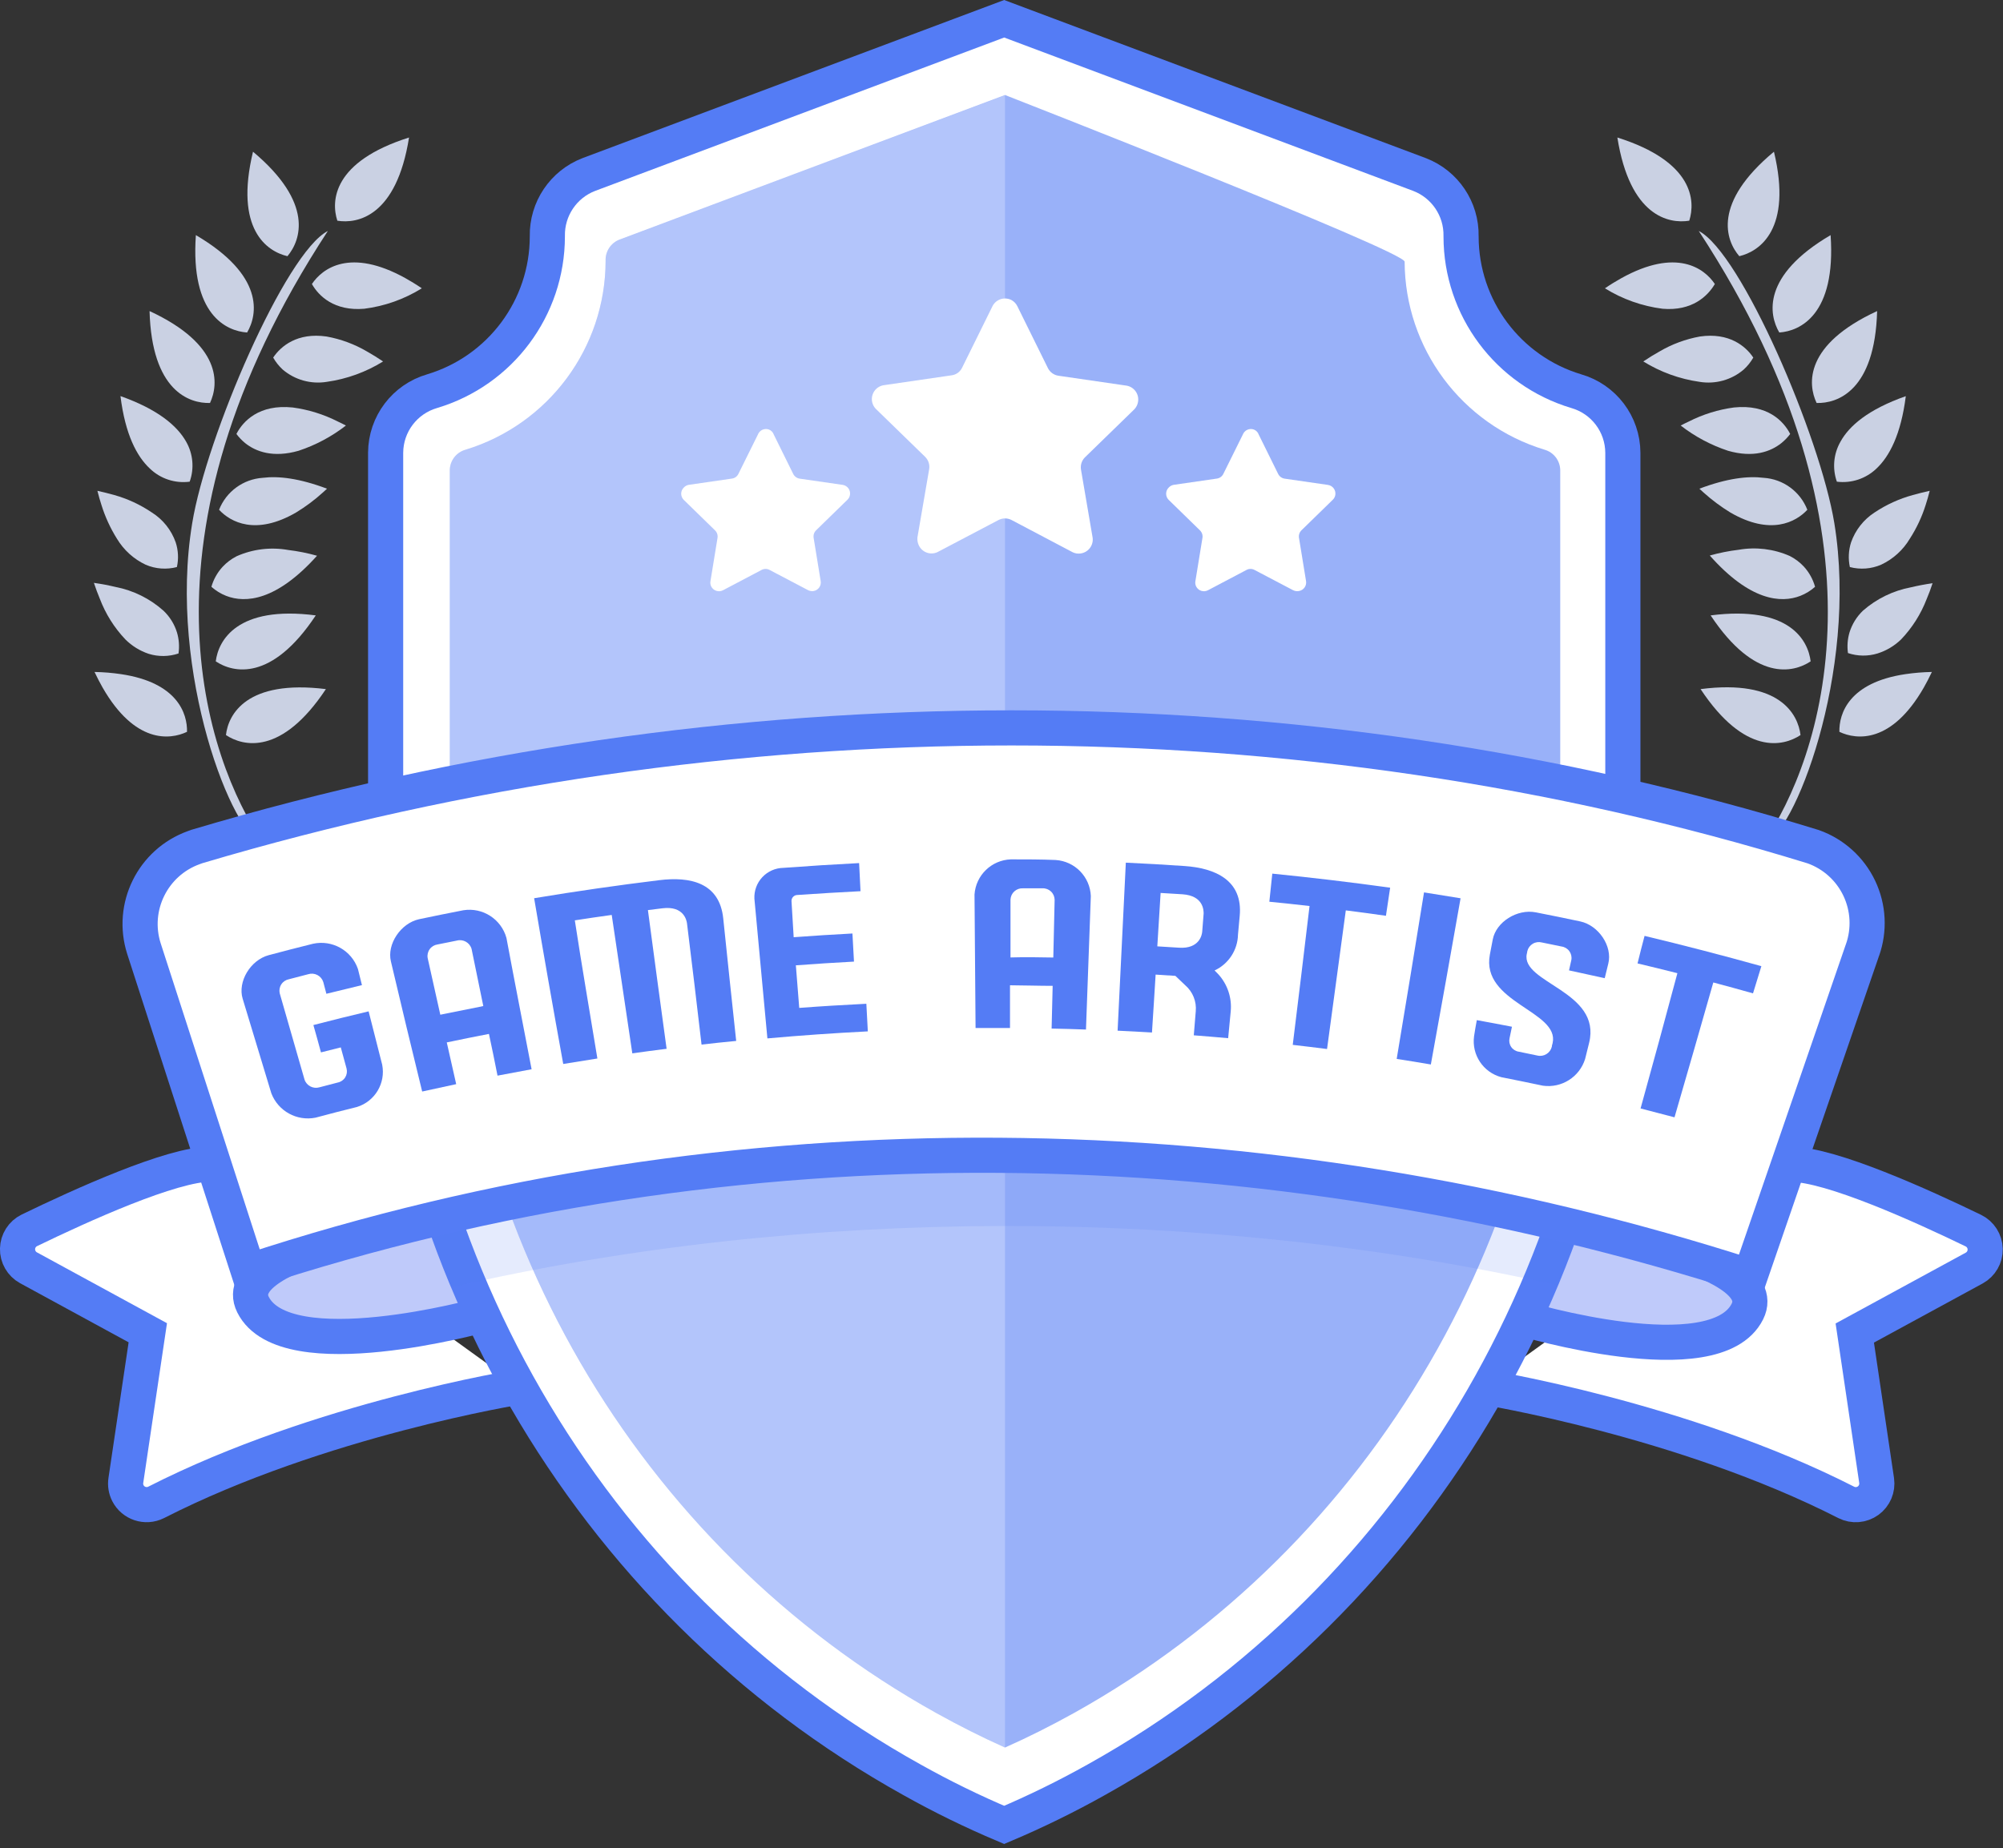 <?xml version="1.0" encoding="UTF-8"?>
<svg width="285px" height="263px" viewBox="0 0 285 263" version="1.1" xmlns="http://www.w3.org/2000/svg" xmlns:xlink="http://www.w3.org/1999/xlink">
    <rect x="0" y="0" width="285" height="263" fill="#333333" stroke="none"/>
    <!-- Generator: Sketch 52.2 (67145) - http://www.bohemiancoding.com/sketch -->
    <title>game artist</title>
    <desc>Created with Sketch.</desc>
    <g id="Page-1" stroke="none" stroke-width="1" fill="none" fill-rule="evenodd">
        <g id="game-artist" transform="translate(2, 2)">
            <path d="M24.61,102.15 C22.15,103.32 17.19,103.83 12.61,95.87 C12.22,95.19 11.84,94.45 11.45,93.63 C12.709,93.653 13.965,93.756 15.21,93.94 C23.26,95.13 24.67,99.56 24.61,102.15 Z" id="Path" fill="#CAD1E3"></path>
            <path d="M19.6,70.93 C21.183,71.924 22.382,73.426 23,75.19 C23.371,76.324 23.43,77.536 23.17,78.7 C21.695,79.087 20.132,78.971 18.73,78.37 C17.031,77.568 15.607,76.281 14.64,74.67 C13.699,73.165 12.956,71.545 12.43,69.85 C12.23,69.23 12.04,68.58 11.86,67.85 C12.72,68.043 13.52,68.243 14.26,68.45 C16.161,68.986 17.964,69.823 19.6,70.93 Z" id="Path" fill="#CAD1E3"></path>
            <path d="M21.26,84.91 C22.154,85.759 22.815,86.823 23.18,88 C23.47,88.972 23.545,89.996 23.4,91 C22.027,91.461 20.544,91.479 19.16,91.05 C17.91,90.633 16.773,89.931 15.84,89 C14.253,87.328 13.016,85.356 12.2,83.2 C11.92,82.533 11.64,81.783 11.36,80.95 C12.49,81.11 13.5,81.31 14.43,81.53 C16.97,82.021 19.329,83.189 21.26,84.91 Z" id="Path" fill="#CAD1E3"></path>
            <path d="M27.88,55.35 C24.94,55.44 19.59,53.64 19.28,42.27 C29.6,47.05 29.14,52.67 27.88,55.35 Z" id="Path" fill="#CAD1E3"></path>
            <path d="M33.16,45.32 C30.22,45.12 25.07,42.81 25.87,31.46 C35.67,37.22 34.66,42.78 33.16,45.32 Z" id="Path" fill="#CAD1E3"></path>
            <path d="M24.48,60.85 C25.476,62.584 25.663,64.667 24.99,66.55 C22.909,66.825 20.816,66.133 19.31,64.67 C17.47,62.95 15.82,59.84 15.14,54.37 C20.48,56.26 23.22,58.61 24.48,60.85 Z" id="Path" fill="#CAD1E3"></path>
            <path d="M209,195.38 C209,195.38 237.43,199.94 260.71,211.82 C261.708,212.319 262.901,212.222 263.806,211.569 C264.711,210.916 265.178,209.815 265.02,208.71 L261.91,187.71 L278.91,178.46 C279.89,177.921 280.489,176.882 280.464,175.764 C280.438,174.645 279.793,173.634 278.79,173.14 C271.48,169.59 258.48,163.71 252.91,163.71" id="Path" stroke="#547CF5" stroke-width="5" fill="#FFFFFF"></path>
            <path d="M71.9,195.38 C71.9,195.38 43.48,199.94 20.2,211.82 C18.73,212.547 16.948,211.959 16.2,210.5 C15.913,209.936 15.811,209.295 15.91,208.67 L19.03,187.67 L2.05,178.42 C1.07,177.881 0.471,176.842 0.496,175.724 C0.522,174.605 1.167,173.594 2.17,173.1 C9.48,169.55 22.42,163.67 28,163.67" id="Path" stroke="#547CF5" stroke-width="5" fill="#FFFFFF"></path>
            <path d="M61.48,171.15 C61.48,171.15 30,175.67 34,183.67 C38.62,192.9 66.5,185.17 66.5,185.17 L61.48,171.15 Z" id="Path" stroke="#547CF5" stroke-width="5" fill="#BFCAFA"></path>
            <path d="M219.48,172.15 C219.48,172.15 250.63,176.65 246.63,184.65 C242.01,193.88 214.63,185.65 214.63,185.65 L219.48,172.15 Z" id="Path" stroke="#547CF5" stroke-width="5" fill="#BFCAFA"></path>
            <path d="M259,72.45 C257,60.18 245.74,33.95 239.71,30.87 C268.36,74.64 256.91,106.18 248.99,117.87 C253,117.45 262.48,93.79 259,72.45 Z" id="Path" fill="#CAD1E3"></path>
            <path d="M259.72,102.15 C262.18,103.32 267.14,103.83 271.72,95.87 C272.11,95.19 272.49,94.45 272.88,93.63 C271.621,93.654 270.366,93.757 269.12,93.94 C261.07,95.13 259.66,99.56 259.72,102.15 Z" id="Path" fill="#CAD1E3"></path>
            <path d="M264.73,70.93 C263.171,71.939 261.993,73.437 261.38,75.19 C261.019,76.325 260.96,77.535 261.21,78.7 C262.685,79.088 264.248,78.972 265.65,78.37 C267.353,77.574 268.778,76.285 269.74,74.67 C270.706,73.172 271.467,71.551 272,69.85 C272.2,69.23 272.39,68.58 272.57,67.85 C271.71,68.043 270.91,68.243 270.17,68.45 C268.235,68.98 266.399,69.817 264.73,70.93 Z" id="Path" fill="#CAD1E3"></path>
            <path d="M263.07,84.91 C262.183,85.762 261.526,86.825 261.16,88 C260.879,88.953 260.804,89.955 260.94,90.94 C262.31,91.401 263.79,91.419 265.17,90.99 C266.419,90.593 267.558,89.911 268.5,89 C270.081,87.343 271.318,85.388 272.14,83.25 C272.43,82.56 272.72,81.81 272.98,81 C271.86,81.16 270.84,81.36 269.91,81.58 C267.373,82.058 265.011,83.208 263.07,84.91 Z" id="Path" fill="#CAD1E3"></path>
            <path d="M228.13,17.57 C229.91,28.8 235.45,29.88 238.36,29.41 C239.25,26.6 239,21 228.13,17.57 Z" id="Path" fill="#CAD1E3"></path>
            <path d="M245.48,34.46 C248.35,33.78 253.06,30.65 250.41,19.59 C241.63,26.89 243.53,32.2 245.48,34.46 Z" id="Path" fill="#CAD1E3"></path>
            <path d="M256.48,55.35 C259.42,55.44 264.78,53.64 265.09,42.27 C254.73,47.05 255.2,52.67 256.48,55.35 Z" id="Path" fill="#CAD1E3"></path>
            <path d="M254.19,102.61 C253.84,99.68 251.25,94.61 239.97,96.07 C246.25,105.55 251.73,104.24 254.19,102.61 Z" id="Path" fill="#CAD1E3"></path>
            <path d="M251.17,45.32 C254.11,45.12 259.26,42.81 258.47,31.46 C248.66,37.22 249.67,42.78 251.17,45.32 Z" id="Path" fill="#CAD1E3"></path>
            <path d="M259.88,60.85 C258.886,62.584 258.696,64.665 259.36,66.55 C261.426,66.81 263.498,66.122 265,64.68 C266.83,62.96 268.48,59.85 269.17,54.38 C263.82,56.26 261.11,58.61 259.88,60.85 Z" id="Path" fill="#CAD1E3"></path>
            <path d="M246.11,50.59 C246.649,50.098 247.108,49.524 247.47,48.89 C246.39,47.27 244.04,45.29 239.88,45.89 C237.838,46.258 235.877,46.986 234.09,48.04 C233.36,48.45 232.6,48.91 231.82,49.44 C234.258,50.949 236.982,51.937 239.82,52.34 C242.072,52.714 244.375,52.074 246.11,50.59 Z" id="Path" fill="#CAD1E3"></path>
            <path d="M242,38.42 C240.5,36.18 236.55,33.24 228.71,37.58 C227.96,38 227.18,38.47 226.36,39.03 C228.853,40.577 231.649,41.57 234.56,41.94 C238.78,42.3 241,40.12 242,38.42 Z" id="Path" fill="#CAD1E3"></path>
            <path d="M251.48,61.05 C251.945,60.673 252.362,60.24 252.72,59.76 C251.78,57.92 249.47,55.5 244.72,55.99 C242.479,56.29 240.305,56.966 238.29,57.99 C237.91,58.17 237.53,58.35 237.14,58.56 C239.163,60.131 241.439,61.345 243.87,62.15 C247.48,63.19 249.94,62.28 251.48,61.05 Z" id="Path" fill="#CAD1E3"></path>
            <path d="M254.16,82.8 C254.931,82.498 255.642,82.061 256.26,81.51 C255.962,80.442 255.418,79.459 254.67,78.64 C254.097,78.023 253.42,77.512 252.67,77.13 C250.385,76.12 247.851,75.811 245.39,76.24 C244.001,76.407 242.627,76.681 241.28,77.06 C247,83.52 251.41,83.87 254.16,82.8 Z" id="Path" fill="#CAD1E3"></path>
            <path d="M255.16,70.55 C254.149,67.952 251.722,66.176 248.94,66 C246.69,65.72 243.72,66.07 239.8,67.55 L240.38,68.08 C241.566,69.149 242.848,70.106 244.21,70.94 C249.94,74.26 253.53,72.3 255.16,70.55 Z" id="Path" fill="#CAD1E3"></path>
            <path d="M255.63,92.12 C255.28,89.19 252.68,84.12 241.4,85.58 C247.69,95.06 253.17,93.76 255.63,92.12 Z" id="Path" fill="#CAD1E3"></path>
            <path d="M25.35,72.45 C27.35,60.18 38.62,33.95 44.65,30.87 C16,74.64 27.45,106.18 35.37,117.87 C31.31,117.45 21.82,93.79 25.35,72.45 Z" id="Path" fill="#CAD1E3"></path>
            <path d="M56.2,17.57 C54.42,28.8 48.88,29.88 46,29.41 C45.08,26.6 45.35,21 56.2,17.57 Z" id="Path" fill="#CAD1E3"></path>
            <path d="M38.9,34.46 C36,33.78 31.33,30.65 34,19.59 C42.71,26.89 40.8,32.2 38.9,34.46 Z" id="Path" fill="#CAD1E3"></path>
            <path d="M30.15,102.61 C30.48,99.67 33.09,94.67 44.37,96.07 C38.09,105.55 32.6,104.24 30.15,102.61 Z" id="Path" fill="#CAD1E3"></path>
            <path d="M38.22,50.59 C37.686,50.095 37.231,49.522 36.87,48.89 C37.95,47.27 40.3,45.29 44.46,45.89 C46.502,46.258 48.463,46.986 50.25,48.04 C50.97,48.45 51.73,48.91 52.51,49.44 C50.074,50.952 47.349,51.94 44.51,52.34 C42.258,52.711 39.957,52.071 38.22,50.59 Z" id="Path" fill="#CAD1E3"></path>
            <path d="M42.38,38.42 C43.88,36.18 47.83,33.24 55.67,37.58 C56.42,38 57.2,38.47 58.02,39.03 C55.529,40.58 52.731,41.573 49.82,41.94 C45.56,42.3 43.34,40.12 42.38,38.42 Z" id="Path" fill="#CAD1E3"></path>
            <path d="M32.87,61.05 C32.41,60.67 31.997,60.237 31.64,59.76 C32.58,57.92 34.89,55.5 39.64,55.99 C41.881,56.29 44.055,56.966 46.07,57.99 C46.45,58.17 46.83,58.35 47.22,58.56 C45.197,60.131 42.921,61.345 40.49,62.15 C36.87,63.19 34.4,62.28 32.87,61.05 Z" id="Path" fill="#CAD1E3"></path>
            <path d="M30.18,82.8 C29.409,82.498 28.698,82.061 28.08,81.51 C28.382,80.453 28.926,79.48 29.67,78.67 C30.243,78.053 30.92,77.542 31.67,77.16 C33.97,76.14 36.523,75.83 39,76.27 C40.389,76.437 41.763,76.711 43.11,77.09 C37.34,83.52 32.93,83.87 30.18,82.8 Z" id="Path" fill="#CAD1E3"></path>
            <path d="M29.17,70.55 C30.187,67.956 32.61,66.184 35.39,66 C37.64,65.72 40.61,66.07 44.53,67.55 L43.95,68.08 C42.768,69.153 41.485,70.111 40.12,70.94 C34.39,74.26 30.8,72.3 29.17,70.55 Z" id="Path" fill="#CAD1E3"></path>
            <path d="M28.7,92.12 C29.06,89.19 31.7,84.12 42.93,85.58 C36.65,95.06 31.16,93.76 28.7,92.12 Z" id="Path" fill="#CAD1E3"></path>
            <path d="M222.28,53.67 C212.562,50.754 205.903,41.816 205.89,31.67 L205.89,31.61 C205.961,27.738 203.603,24.234 199.99,22.84 L140.88,0.67 L81.77,22.84 C78.16,24.237 75.808,27.74 75.88,31.61 L75.88,31.67 C75.866,41.818 69.202,50.758 59.48,53.67 C55.587,54.802 52.899,58.356 52.87,62.41 L52.87,122.41 C52.87,175.71 81.21,225.41 127.78,251.3 C132.024,253.678 136.398,255.818 140.88,257.71 C145.369,255.811 149.749,253.664 154,251.28 C200.57,225.33 228.91,175.67 228.91,122.37 L228.91,62.43 C228.891,58.362 226.19,54.794 222.28,53.67 Z" id="Path" stroke="#547CF5" stroke-width="5" fill="#FFFFFF"></path>
            <path d="M141,11.52 L86.09,32.12 C84.882,32.616 84.114,33.815 84.17,35.12 C84.152,47.482 76.072,58.386 64.25,62 C62.958,62.357 62.048,63.511 62,64.85 L62,122.67 C62,172.38 88.53,218.03 131.22,241.79 C134.49,243.61 137.77,245.26 141,246.7 C144.25,245.26 147.53,243.61 150.81,241.79 C193.5,218 220,172.38 220,122.67 L220,64.87 C219.964,63.529 219.061,62.367 217.77,62 C205.981,58.415 197.906,47.562 197.86,35.24 C197.85,33.74 141,11.52 141,11.52 Z" id="Path" fill="#99B1F9"></path>
            <path d="M141,11.54 L86.09,32.12 C84.882,32.616 84.114,33.815 84.17,35.12 C84.152,47.482 76.072,58.386 64.25,62 C62.958,62.357 62.048,63.511 62,64.85 L62,122.67 C62,172.38 88.53,218.03 131.22,241.79 C134.49,243.61 137.77,245.26 141,246.7 L141,11.7 L141,11.54 Z" id="Path" fill-opacity="0.25" fill="#FFFFFF"></path>
            <path d="M228,121 C171,108.17 110.31,108.45 52,121.71 L52,122.39 C52,142.66 54.55,163.09 62.19,181.21 C112.42,169.6 169.35,169.63 219.63,180.92 C227.14,162.92 228,142.49 228,122.39 L228,121 Z" id="Path" fill="#547CF5" opacity="0.15"></path>
            <path d="M247,179.67 C177.78,157.4 102.48,156.17 33.35,178.95 L18.48,133 C16.596,127.083 19.728,120.735 25.57,118.63 L26.04,118.46 C101.6,96 182.77,95.92 256,118.5 C258.882,119.525 261.239,121.652 262.551,124.415 C263.864,127.177 264.026,130.348 263,133.23 C262.985,133.285 262.965,133.338 262.94,133.39 L247,179.67 Z" id="Path" stroke="#547CF5" stroke-width="5" fill="#FFFFFF"></path>
            <path d="M142.75,41.57 L147.11,50.4 C147.402,50.974 147.953,51.373 148.59,51.47 L158.34,52.89 C159.421,53.102 160.128,54.148 159.92,55.23 C159.852,55.604 159.678,55.951 159.42,56.23 L152.36,63.1 C151.91,63.555 151.706,64.199 151.81,64.83 L153.47,74.54 C153.535,75.066 153.388,75.597 153.062,76.015 C152.736,76.434 152.256,76.705 151.73,76.77 C151.358,76.82 150.979,76.761 150.64,76.6 L141.92,72 C141.346,71.705 140.664,71.705 140.09,72 L131.38,76.58 C130.895,76.803 130.341,76.822 129.842,76.635 C129.342,76.447 128.938,76.067 128.72,75.58 C128.561,75.233 128.499,74.849 128.54,74.47 L130.21,64.76 C130.311,64.127 130.103,63.484 129.65,63.03 L122.59,56.16 C122.092,55.627 121.924,54.866 122.151,54.173 C122.378,53.48 122.964,52.966 123.68,52.83 L133.42,51.41 C134.058,51.321 134.609,50.92 134.89,50.34 L139.25,41.51 C139.507,41.046 139.938,40.703 140.448,40.556 C140.959,40.41 141.506,40.473 141.97,40.73 C142.306,40.928 142.578,41.22 142.75,41.57 Z" id="Path" fill="#FFFFFF"></path>
            <path d="M108.11,59.87 L110.86,65.44 C111.039,65.806 111.387,66.06 111.79,66.12 L117.94,67.01 C118.6,67.132 119.043,67.757 118.94,68.42 C118.901,68.687 118.774,68.933 118.58,69.12 L114.13,73.46 C113.837,73.742 113.703,74.15 113.77,74.55 L114.77,80.68 C114.828,81.002 114.755,81.335 114.567,81.603 C114.38,81.871 114.093,82.054 113.77,82.11 C113.508,82.152 113.24,82.114 113,82 L107.5,79.11 C107.144,78.92 106.716,78.92 106.36,79.11 L100.88,82 C100.278,82.317 99.532,82.09 99.21,81.49 C99.081,81.248 99.039,80.969 99.09,80.7 L100.09,74.57 C100.162,74.171 100.03,73.763 99.74,73.48 L95.29,69.14 C95.056,68.909 94.924,68.594 94.924,68.265 C94.924,67.936 95.056,67.621 95.29,67.39 C95.477,67.185 95.727,67.048 96,67 L102.14,66.11 C102.546,66.057 102.896,65.8 103.07,65.43 L105.83,59.86 C105.943,59.554 106.172,59.304 106.469,59.168 C106.765,59.031 107.104,59.017 107.41,59.13 C107.742,59.26 107.998,59.532 108.11,59.87 Z" id="Path" fill="#FFFFFF"></path>
            <path d="M177.11,59.87 L179.86,65.44 C180.039,65.806 180.387,66.06 180.79,66.12 L186.94,67.01 C187.268,67.055 187.565,67.229 187.764,67.494 C187.964,67.759 188.048,68.092 188,68.42 C187.961,68.687 187.834,68.933 187.64,69.12 L183.19,73.46 C182.897,73.742 182.763,74.15 182.83,74.55 L183.83,80.68 C183.888,81.002 183.815,81.335 183.627,81.603 C183.44,81.871 183.153,82.054 182.83,82.11 C182.549,82.165 182.257,82.126 182,82 L176.5,79.11 C176.144,78.92 175.716,78.92 175.36,79.11 L169.88,82 C169.278,82.317 168.532,82.09 168.21,81.49 C168.081,81.248 168.039,80.969 168.09,80.7 L169.09,74.57 C169.162,74.171 169.03,73.763 168.74,73.48 L164.29,69.14 C164.056,68.909 163.924,68.594 163.924,68.265 C163.924,67.936 164.056,67.621 164.29,67.39 C164.477,67.185 164.727,67.048 165,67 L171.14,66.11 C171.546,66.057 171.896,65.8 172.07,65.43 L174.83,59.86 C174.943,59.554 175.172,59.304 175.469,59.168 C175.765,59.031 176.104,59.017 176.41,59.13 C176.742,59.26 176.998,59.532 177.11,59.87 Z" id="Path" fill="#FFFFFF"></path>
            <path d="M48.79,155.54 C46.79,156.033 44.827,156.54 42.9,157.06 C40.241,157.592 37.585,156.131 36.61,153.6 C35.243,149.113 33.883,144.627 32.53,140.14 C31.79,137.72 33.62,134.63 36.25,133.93 C38.343,133.37 40.44,132.83 42.54,132.31 C45.272,131.716 48.016,133.258 48.93,135.9 C49.11,136.67 49.31,137.44 49.5,138.2 C47.82,138.6 46.12,139.01 44.44,139.43 L44,137.76 C43.862,137.325 43.557,136.963 43.151,136.755 C42.746,136.547 42.274,136.509 41.84,136.65 L39.11,137.36 C38.667,137.444 38.277,137.704 38.03,138.082 C37.783,138.459 37.7,138.92 37.8,139.36 C38.973,143.46 40.15,147.553 41.33,151.64 C41.625,152.518 42.562,153.004 43.45,152.74 L46.06,152.06 C46.498,151.973 46.88,151.708 47.117,151.33 C47.353,150.951 47.423,150.492 47.31,150.06 C47.04,149.06 46.76,148.06 46.49,147.06 L43.67,147.77 C43.32,146.47 42.96,145.17 42.59,143.88 C45.21,143.2 47.84,142.55 50.45,141.93 C51.09,144.46 51.74,146.99 52.38,149.52 C52.899,152.149 51.35,154.747 48.79,155.54 Z" id="Path" fill="#547CF5"></path>
            <path d="M67.57,145.14 C65.57,145.53 63.57,145.93 61.57,146.35 C62.01,148.35 62.457,150.33 62.91,152.29 C61.3,152.63 59.68,152.98 58.07,153.34 C56.56,147.17 55.07,141 53.62,134.82 C53.03,132.36 55.03,129.39 57.62,128.82 C59.73,128.37 61.84,127.95 63.94,127.54 C66.685,127.109 69.317,128.803 70.06,131.48 C71.22,137.72 72.45,143.94 73.64,150.17 L68.79,151.08 C68.4,149.11 68,147.12 67.57,145.14 Z M66.76,141.14 C66.21,138.44 65.65,135.75 65.1,133.05 C64.843,132.146 63.908,131.616 63,131.86 L60.26,132.41 C59.813,132.471 59.411,132.711 59.145,133.075 C58.879,133.439 58.773,133.896 58.85,134.34 L60.65,142.41 C62.7,142 64.72,141.58 66.76,141.18 L66.76,141.14 Z" id="Shape" fill="#547CF5" fill-rule="nonzero"></path>
            <path d="M97.82,146.66 C97.153,140.9 96.463,135.147 95.75,129.4 C95.69,128.96 95.28,126.9 92.28,127.26 L90.19,127.52 C91.063,134.1 91.95,140.68 92.85,147.26 C91.22,147.46 89.59,147.68 87.97,147.91 C86.983,141.343 86.007,134.777 85.04,128.21 C83.293,128.45 81.543,128.707 79.79,128.98 C80.79,135.53 81.93,142.09 83,148.64 C81.37,148.89 79.76,149.15 78.14,149.42 C76.713,141.56 75.333,133.697 74,125.83 C79.94,124.843 85.88,123.987 91.82,123.26 C96.15,122.73 100.39,123.57 100.91,128.73 C101.51,134.53 102.123,140.333 102.75,146.14 C101.06,146.3 99.45,146.47 97.82,146.66 Z" id="Path" fill="#547CF5"></path>
            <path d="M110.93,131.38 C113.72,131.17 116.5,131 119.29,130.85 C119.36,132.17 119.43,133.49 119.51,134.85 C116.75,135 114.01,135.17 111.24,135.38 L111.72,141.44 C114.9,141.2 118.09,141.01 121.27,140.85 C121.33,142.16 121.41,143.47 121.48,144.78 C116.707,145.02 111.943,145.353 107.19,145.78 C106.563,139.153 105.947,132.523 105.34,125.89 C105.289,124.76 105.696,123.657 106.47,122.832 C107.244,122.007 108.319,121.53 109.45,121.51 C113.043,121.243 116.64,121.017 120.24,120.83 C120.31,122.16 120.38,123.48 120.44,124.83 C117.433,124.983 114.433,125.163 111.44,125.37 C111.215,125.375 111.002,125.47 110.848,125.634 C110.694,125.797 110.612,126.015 110.62,126.24 C110.71,127.89 110.83,129.64 110.93,131.38 Z" id="Path" fill="#547CF5"></path>
            <path d="M147.78,138.3 C145.78,138.3 143.78,138.23 141.71,138.22 L141.71,144.3 C140.08,144.3 138.45,144.3 136.81,144.3 C136.77,137.96 136.72,131.627 136.66,125.3 C136.848,122.551 139.086,120.391 141.84,120.3 C143.96,120.3 146.09,120.3 148.21,120.39 C150.942,120.572 153.099,122.784 153.21,125.52 C152.99,131.847 152.76,138.18 152.52,144.52 C150.89,144.46 149.26,144.41 147.63,144.38 C147.69,142.35 147.73,140.33 147.78,138.3 Z M147.87,134.3 C147.94,131.55 147.99,128.8 148.06,126.05 C148.052,125.601 147.863,125.174 147.535,124.867 C147.207,124.559 146.769,124.398 146.32,124.42 L143.56,124.42 C143.113,124.393 142.673,124.545 142.339,124.844 C142.004,125.143 141.803,125.562 141.78,126.01 C141.78,128.76 141.78,131.51 141.78,134.26 C143.78,134.2 145.83,134.23 147.87,134.27 L147.87,134.3 Z" id="Shape" fill="#547CF5" fill-rule="nonzero"></path>
            <path d="M174.15,131 C174.107,133.199 172.815,135.182 170.82,136.11 L171.33,136.63 C172.664,138.079 173.312,140.031 173.11,141.99 L172.75,145.75 C171.12,145.6 169.49,145.47 167.86,145.34 C167.96,144.21 168.05,143.07 168.14,141.93 C168.272,140.53 167.721,139.153 166.66,138.23 L165.24,136.88 L162.43,136.7 C162.27,139.45 162.08,142.19 161.91,144.94 C160.28,144.84 158.65,144.76 157.02,144.68 C157.42,136.68 157.81,128.71 158.19,120.77 C160.99,120.897 163.78,121.057 166.56,121.25 C170.85,121.54 174.89,123.25 174.39,128.38 C174.32,129.27 174.22,130.14 174.15,131 Z M165.74,132.87 C168.67,133.07 169.03,131.02 169.06,130.58 C169.12,129.72 169.19,128.87 169.26,128.02 C169.26,127.58 169.26,125.48 166.26,125.27 L163.14,125.08 C162.99,127.61 162.82,130.14 162.67,132.68 L165.74,132.87 Z" id="Shape" fill="#547CF5" fill-rule="nonzero"></path>
            <path d="M195.2,128.33 C193.3,128.057 191.397,127.8 189.49,127.56 C188.61,134.14 187.72,140.717 186.82,147.29 C185.2,147.08 183.57,146.89 181.94,146.7 C182.753,140.113 183.55,133.527 184.33,126.94 C182.43,126.72 180.523,126.517 178.61,126.33 C178.74,124.99 178.89,123.65 179.03,122.33 C184.623,122.89 190.213,123.557 195.8,124.33 C195.59,125.67 195.4,127 195.2,128.33 Z" id="Path" fill="#547CF5"></path>
            <path d="M200.62,125 L205.82,125.84 C204.433,133.72 203.023,141.603 201.59,149.49 C199.97,149.21 198.35,148.95 196.73,148.7 C198.06,140.79 199.34,132.89 200.62,125 Z" id="Path" fill="#547CF5"></path>
            <path d="M208.13,143.18 C209.79,143.48 211.44,143.79 213.13,144.12 C213.02,144.66 212.9,145.2 212.79,145.75 C212.69,146.18 212.775,146.632 213.024,146.997 C213.273,147.362 213.663,147.606 214.1,147.67 L216.75,148.22 C217.193,148.325 217.66,148.249 218.046,148.008 C218.433,147.768 218.708,147.384 218.81,146.94 C218.81,146.78 218.88,146.61 218.92,146.44 C219.92,141.87 208.68,140.71 209.99,133.84 C210.13,133.12 210.26,132.41 210.4,131.7 C210.87,129.21 213.87,127.32 216.52,127.84 C218.61,128.25 220.73,128.68 222.84,129.13 C225.47,129.69 227.46,132.67 226.84,135.13 C226.66,135.82 226.5,136.52 226.33,137.21 C224.643,136.83 222.95,136.46 221.25,136.1 C221.37,135.613 221.48,135.123 221.58,134.63 C221.664,134.187 221.561,133.728 221.296,133.363 C221.031,132.998 220.627,132.758 220.18,132.7 L217.4,132.13 C216.962,132.012 216.495,132.074 216.104,132.304 C215.713,132.533 215.43,132.91 215.32,133.35 C215.32,133.49 215.26,133.62 215.24,133.76 C214.38,137.91 225.92,139.04 224.11,146.41 C223.91,147.17 223.73,147.94 223.54,148.71 C222.739,151.274 220.2,152.882 217.54,152.51 C215.54,152.09 213.54,151.68 211.62,151.3 C209.041,150.613 207.378,148.114 207.74,145.47 C207.84,144.71 208,143.94 208.13,143.18 Z" id="Path" fill="#547CF5"></path>
            <path d="M247.43,139.37 C245.55,138.84 243.66,138.32 241.78,137.82 C239.95,144.22 238.13,150.62 236.26,157.01 L231.43,155.75 C233.21,149.337 234.957,142.92 236.67,136.5 C234.783,136.02 232.893,135.557 231,135.11 C231.31,133.8 231.66,132.5 232,131.19 C237.553,132.523 243.093,133.96 248.62,135.5 L247.43,139.37 Z" id="Path" fill="#547CF5"></path>
        </g>
    </g>
</svg>